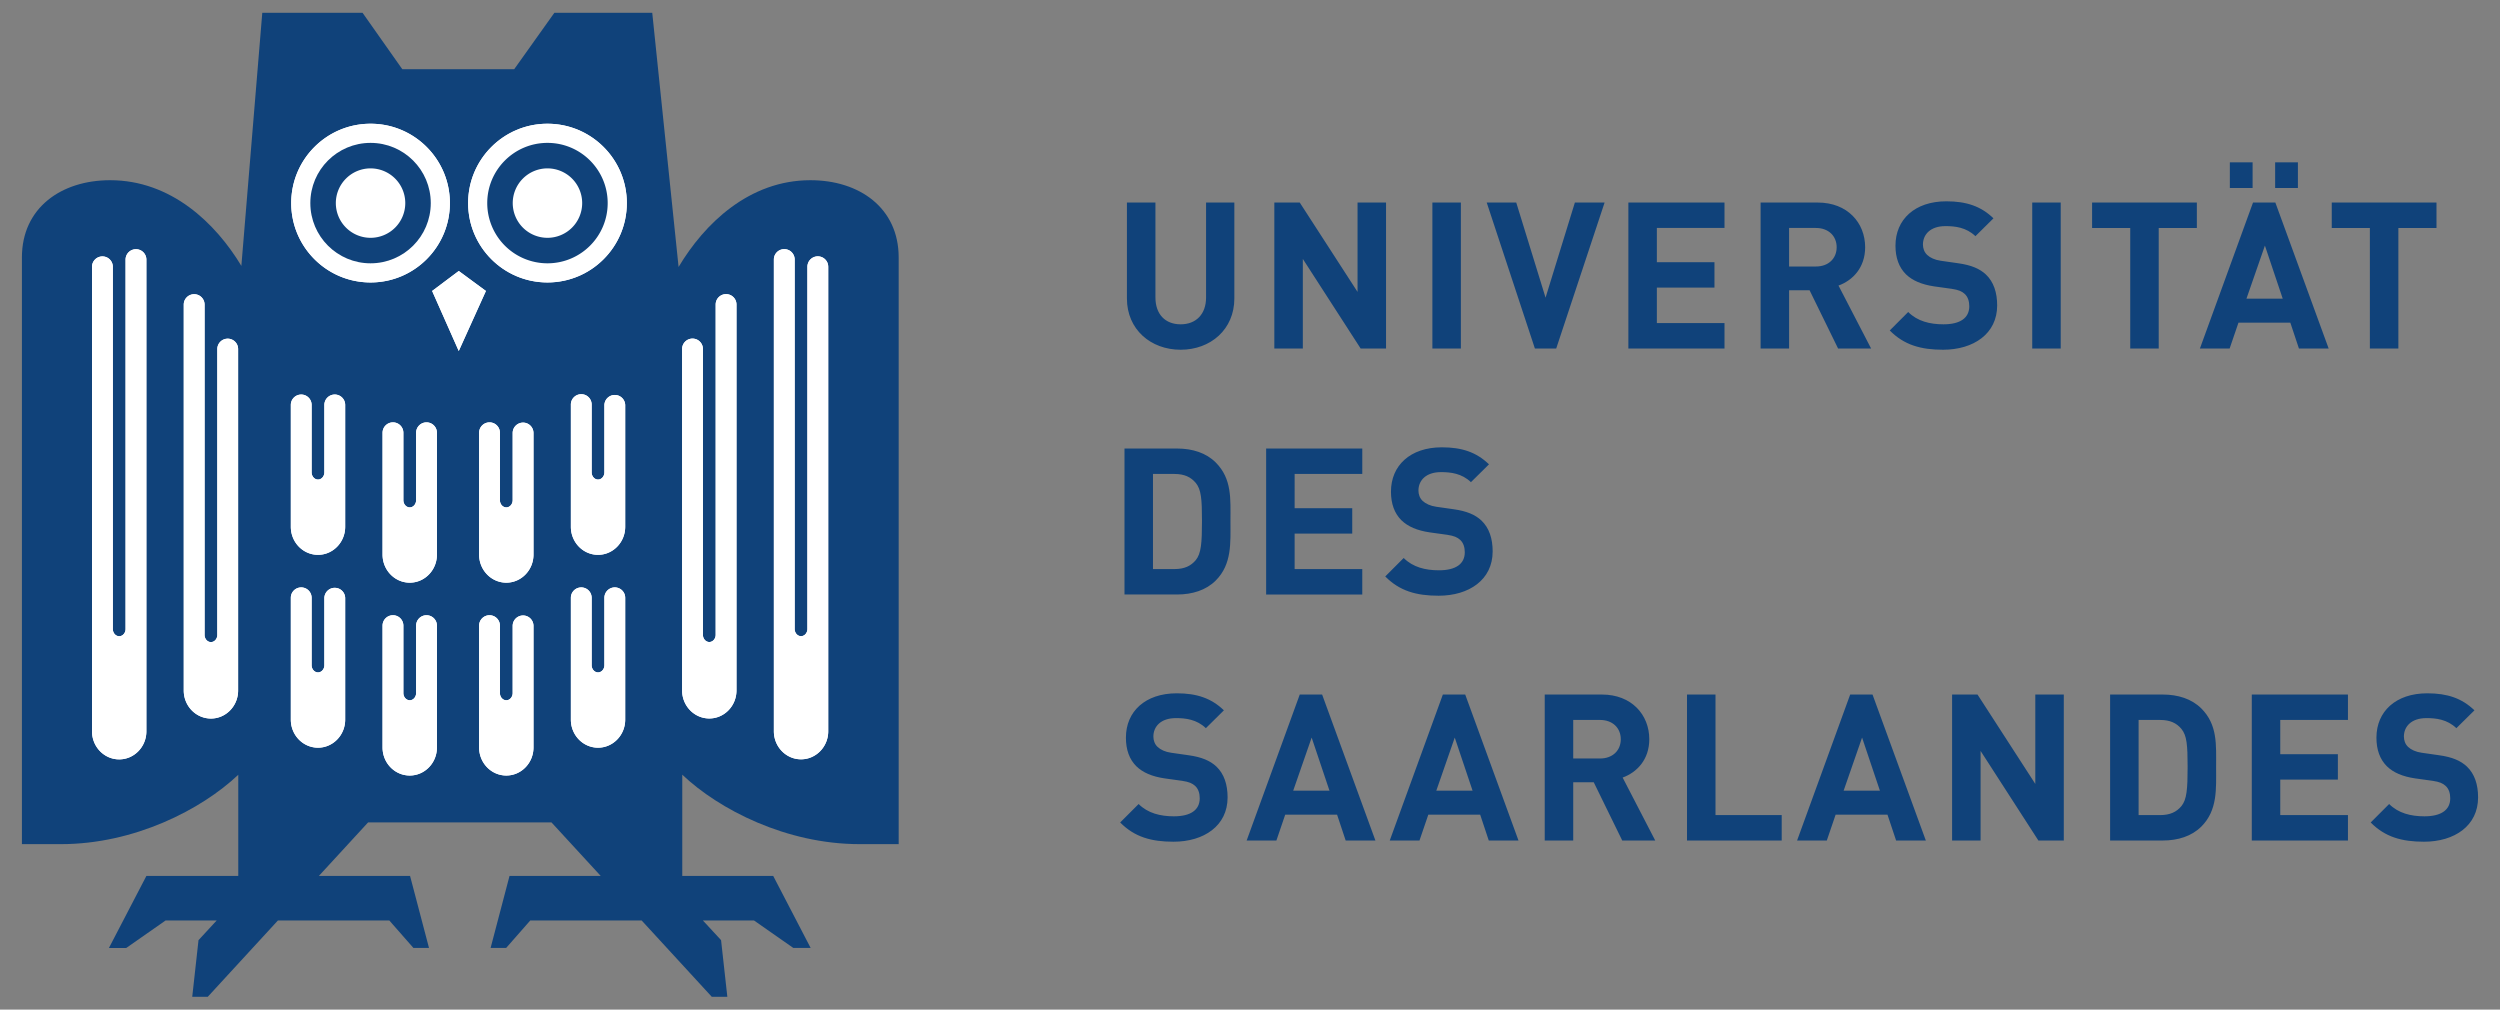 <svg xmlns="http://www.w3.org/2000/svg" width="520" height="210"><rect width="100%" height="100%" fill="#808080" stroke="none"/><defs><clipPath clipPathUnits="userSpaceOnUse" id="a"><path d="M0 419.527h595.275V0H0v419.527z"/></clipPath></defs><g clip-path="url(#a)" transform="matrix(1.25 0 0 -1.25 -112.046 367.204)"><path d="M239.177 250.929v-97.63h-6.512c-12.183 0-23.396 5.76-29.5 11.559v-16.85H218.3l6.23-11.986h-2.88l-6.554 4.58h-8.503l3.029-3.276 1.043-9.427h-2.588l-11.674 12.703h-18.525l-4.022-4.58h-2.584l3.149 11.986h15.174l-8.19 8.906h-30.518l-8.19-8.906h15.175l3.152-11.986h-2.59l-4.02 4.58h-18.527l-11.677-12.705h-2.584l1.043 9.424 3.029 3.28h-8.502l-6.551-4.58h-2.883l6.235 11.987h15.287v16.834c-6.106-5.793-17.314-11.543-29.484-11.543h-6.516v97.63c0 8.232 6.523 12.848 14.68 12.848 10.134 0 17.547-7.135 21.836-14.256l3.48 42.109h16.688l6.609-9.381H175.2c1.539 2.166 6.68 9.38 6.68 9.38h16.29l4.383-42.29c4.276 7.18 11.719 14.438 21.939 14.438 8.16 0 14.684-4.616 14.684-12.848" fill="#10427a"/><path d="M165.974 248.67l-4.43-3.325 4.43-9.987 4.516 9.987-4.516 3.326zm27.966 11.298c0-7.291-5.911-13.205-13.206-13.205-7.291 0-13.201 5.914-13.201 13.205 0 7.29 5.91 13.205 13.2 13.205 7.296 0 13.208-5.914 13.208-13.205" fill="#fff"/><path d="M190.755 259.968c0-5.535-4.484-10.02-10.02-10.02a10.019 10.019 0 00-10.02 10.02c0 5.533 4.485 10.02 10.02 10.02 5.536 0 10.02-4.487 10.02-10.02" fill="#173e7d"/><path d="M186.511 259.968a5.776 5.776 0 00-5.777-5.777 5.78 5.78 0 00-5.778 5.777 5.78 5.78 0 005.778 5.777 5.776 5.776 0 005.777-5.777m-22.013 0c0-7.291-5.906-13.205-13.201-13.205-7.291 0-13.201 5.914-13.201 13.205 0 7.29 5.91 13.205 13.2 13.205 7.296 0 13.202-5.914 13.202-13.205" fill="#fff"/><path d="M161.316 259.968c0-5.535-4.482-10.02-10.02-10.02-5.531 0-10.02 4.485-10.02 10.02 0 5.533 4.489 10.02 10.02 10.02 5.538 0 10.02-4.487 10.02-10.02" fill="#173e7d"/><path d="M157.074 259.968a5.776 5.776 0 00-5.777-5.777 5.78 5.78 0 00-5.778 5.777 5.78 5.78 0 005.778 5.777 5.776 5.776 0 005.777-5.777m-9.998-65.681a1.734 1.734 0 01-3.465 0v-11.21c0-.663-.473-1.202-1.058-1.202-.584 0-1.063.54-1.063 1.201v11.211a1.73 1.73 0 01-3.46 0v-20.275c0-2.573 2.028-4.664 4.523-4.664 2.492 0 4.523 2.091 4.523 4.664v20.275zm15.265-4.631a1.73 1.73 0 11-3.463 0v-11.213c0-.664-.475-1.203-1.06-1.203-.582 0-1.06.54-1.06 1.203v11.213a1.73 1.73 0 11-3.464 0v-20.275c0-2.575 2.031-4.664 4.524-4.664 2.496 0 4.523 2.09 4.523 4.664v20.275zm16.067 0a1.732 1.732 0 01-3.463 0v-11.213c0-.664-.475-1.203-1.06-1.203-.586 0-1.061.54-1.061 1.203v11.213a1.731 1.731 0 11-3.463 0v-20.275c0-2.575 2.027-4.664 4.524-4.664 2.492 0 4.523 2.09 4.523 4.664v20.275zm15.263 4.631a1.73 1.73 0 01-3.463 0v-11.21c0-.663-.475-1.202-1.06-1.202-.58 0-1.06.54-1.06 1.201v11.211a1.73 1.73 0 01-1.73 1.73 1.73 1.73 0 01-1.728-1.73v-20.275c0-2.573 2.027-4.664 4.518-4.664 2.496 0 4.523 2.091 4.523 4.664v20.275zm-46.595 32.093a1.732 1.732 0 01-3.465 0v-11.213c0-.662-.473-1.201-1.058-1.201-.584 0-1.063.539-1.063 1.2v11.214a1.73 1.73 0 11-3.46 0v-20.276c0-2.573 2.028-4.664 4.523-4.664 2.492 0 4.523 2.09 4.523 4.664v20.276zm15.265-4.631a1.731 1.731 0 01-3.463 0v-11.212c0-.664-.475-1.204-1.06-1.204-.582 0-1.06.54-1.06 1.204v11.212a1.731 1.731 0 01-3.463 0v-20.278c0-2.569 2.03-4.664 4.523-4.664 2.496 0 4.523 2.095 4.523 4.664v20.278zm16.067 0a1.732 1.732 0 01-3.463 0v-11.212c0-.664-.475-1.204-1.06-1.204-.586 0-1.061.54-1.061 1.204v11.212a1.73 1.73 0 01-3.463 0v-20.278c0-2.569 2.027-4.664 4.524-4.664 2.492 0 4.523 2.095 4.523 4.664v20.278zm15.263 4.631a1.733 1.733 0 01-3.463 0v-11.213c0-.662-.475-1.201-1.06-1.201-.58 0-1.06.539-1.06 1.2v11.214a1.73 1.73 0 11-3.458 0v-20.276c0-2.573 2.027-4.664 4.518-4.664 2.496 0 4.523 2.09 4.523 4.664v20.276zm-73.459-47.517c0-2.572 2.031-4.664 4.527-4.664 2.493 0 4.52 2.092 4.52 4.664v56.817c0 .954-.774 1.727-1.729 1.727a1.728 1.728 0 01-1.732-1.727v-47.557c0-.664-.477-1.203-1.059-1.203-.589 0-1.062.54-1.062 1.203v54.956a1.73 1.73 0 01-1.73 1.728 1.734 1.734 0 01-1.735-1.728v-64.216zm-15.263-6.797c0-2.568 2.027-4.662 4.523-4.662 2.495 0 4.522 2.094 4.522 4.662v78.501c0 .953-.777 1.728-1.732 1.728a1.729 1.729 0 01-1.73-1.728v-61.472c0-.658-.476-1.199-1.06-1.199-.585 0-1.06.541-1.06 1.2v60.268a1.73 1.73 0 01-1.734 1.73 1.728 1.728 0 01-1.73-1.73v-77.298zm107.238 71.023a1.731 1.731 0 01-3.463 0v-54.956c0-.662-.475-1.201-1.06-1.201-.584 0-1.061.539-1.061 1.2v47.557a1.731 1.731 0 11-3.463 0v-56.814c0-2.572 2.029-4.664 4.524-4.664 2.496 0 4.523 2.092 4.523 4.664v64.214zm15.267 6.285a1.732 1.732 0 01-3.465 0v-60.267c0-.66-.473-1.203-1.062-1.203-.58 0-1.059.543-1.059 1.203v61.47a1.73 1.73 0 11-3.46 0v-78.499c0-2.568 2.028-4.664 4.52-4.664 2.495 0 4.526 2.096 4.526 4.664v77.296zm-61.48-.704l-4.43-3.325 4.43-9.987 4.516 9.987-4.516 3.326zm27.966 11.298c0-7.291-5.911-13.205-13.206-13.205-7.291 0-13.201 5.914-13.201 13.205 0 7.29 5.91 13.205 13.2 13.205 7.296 0 13.208-5.914 13.208-13.205" fill="#fff"/><path d="M190.755 259.968c0-5.535-4.484-10.02-10.02-10.02a10.019 10.019 0 00-10.02 10.02c0 5.533 4.485 10.02 10.02 10.02 5.536 0 10.02-4.487 10.02-10.02" fill="#10427a"/><path d="M186.511 259.968a5.776 5.776 0 00-5.777-5.777 5.78 5.78 0 00-5.778 5.777 5.78 5.78 0 005.778 5.777 5.776 5.776 0 005.777-5.777m-22.013 0c0-7.291-5.906-13.205-13.201-13.205-7.291 0-13.201 5.914-13.201 13.205 0 7.29 5.91 13.205 13.2 13.205 7.296 0 13.202-5.914 13.202-13.205" fill="#fff"/><path d="M161.316 259.968c0-5.535-4.482-10.02-10.02-10.02-5.531 0-10.02 4.485-10.02 10.02 0 5.533 4.489 10.02 10.02 10.02 5.538 0 10.02-4.487 10.02-10.02" fill="#10427a"/><path d="M157.074 259.968a5.776 5.776 0 00-5.777-5.777 5.78 5.78 0 00-5.778 5.777 5.78 5.78 0 005.778 5.777 5.776 5.776 0 005.777-5.777m-9.998-65.681a1.734 1.734 0 01-3.465 0v-11.21c0-.663-.473-1.202-1.058-1.202-.584 0-1.063.54-1.063 1.201v11.211a1.73 1.73 0 01-3.46 0v-20.275c0-2.573 2.028-4.664 4.523-4.664 2.492 0 4.523 2.091 4.523 4.664v20.275zm15.265-4.631a1.73 1.73 0 11-3.463 0v-11.213c0-.664-.475-1.203-1.06-1.203-.582 0-1.06.54-1.06 1.203v11.213a1.73 1.73 0 11-3.464 0v-20.275c0-2.575 2.031-4.664 4.524-4.664 2.496 0 4.523 2.09 4.523 4.664v20.275zm16.067 0a1.732 1.732 0 01-3.463 0v-11.213c0-.664-.475-1.203-1.06-1.203-.586 0-1.061.54-1.061 1.203v11.213a1.731 1.731 0 11-3.463 0v-20.275c0-2.575 2.027-4.664 4.524-4.664 2.492 0 4.523 2.09 4.523 4.664v20.275zm15.263 4.631a1.73 1.73 0 01-3.463 0v-11.21c0-.663-.475-1.202-1.06-1.202-.58 0-1.06.54-1.06 1.201v11.211a1.73 1.73 0 01-1.73 1.73 1.73 1.73 0 01-1.728-1.73v-20.275c0-2.573 2.027-4.664 4.518-4.664 2.496 0 4.523 2.091 4.523 4.664v20.275zm-46.595 32.093a1.732 1.732 0 01-3.465 0v-11.213c0-.662-.473-1.201-1.058-1.201-.584 0-1.063.539-1.063 1.2v11.214a1.73 1.73 0 11-3.46 0v-20.276c0-2.573 2.028-4.664 4.523-4.664 2.492 0 4.523 2.09 4.523 4.664v20.276zm15.265-4.631a1.731 1.731 0 01-3.463 0v-11.212c0-.664-.475-1.204-1.06-1.204-.582 0-1.06.54-1.06 1.204v11.212a1.731 1.731 0 01-3.463 0v-20.278c0-2.569 2.03-4.664 4.523-4.664 2.496 0 4.523 2.095 4.523 4.664v20.278zm16.067 0a1.732 1.732 0 01-3.463 0v-11.212c0-.664-.475-1.204-1.06-1.204-.586 0-1.061.54-1.061 1.204v11.212a1.73 1.73 0 01-3.463 0v-20.278c0-2.569 2.027-4.664 4.524-4.664 2.492 0 4.523 2.095 4.523 4.664v20.278zm15.263 4.631a1.733 1.733 0 01-3.463 0v-11.213c0-.662-.475-1.201-1.06-1.201-.58 0-1.06.539-1.06 1.2v11.214a1.73 1.73 0 11-3.458 0v-20.276c0-2.573 2.027-4.664 4.518-4.664 2.496 0 4.523 2.09 4.523 4.664v20.276zm-73.459-47.517c0-2.572 2.031-4.664 4.527-4.664 2.493 0 4.52 2.092 4.52 4.664v56.817c0 .954-.774 1.727-1.729 1.727a1.728 1.728 0 01-1.732-1.727v-47.557c0-.664-.477-1.203-1.059-1.203-.589 0-1.062.54-1.062 1.203v54.956a1.73 1.73 0 01-1.73 1.728 1.734 1.734 0 01-1.735-1.728v-64.216zm-15.263-6.797c0-2.568 2.027-4.662 4.523-4.662 2.495 0 4.522 2.094 4.522 4.662v78.501c0 .953-.777 1.728-1.732 1.728a1.729 1.729 0 01-1.73-1.728v-61.472c0-.658-.476-1.199-1.06-1.199-.585 0-1.06.541-1.06 1.2v60.268a1.73 1.73 0 01-1.734 1.73 1.728 1.728 0 01-1.73-1.73v-77.298zm107.238 71.023a1.731 1.731 0 01-3.463 0v-54.956c0-.662-.475-1.201-1.06-1.201-.584 0-1.061.539-1.061 1.2v47.557a1.731 1.731 0 11-3.463 0v-56.814c0-2.572 2.029-4.664 4.524-4.664 2.496 0 4.523 2.092 4.523 4.664v64.214zm15.267 6.285a1.732 1.732 0 01-3.465 0v-60.267c0-.66-.473-1.203-1.062-1.203-.58 0-1.059.543-1.059 1.203v61.47a1.73 1.73 0 11-3.46 0v-78.499c0-2.568 2.028-4.664 4.52-4.664 2.495 0 4.526 2.096 4.526 4.664v77.296z" fill="#fff"/><path d="M286.097 235.567c-4.98 0-8.94 3.377-8.94 8.53v15.962h4.745v-15.793c0-2.797 1.634-4.469 4.195-4.469 2.557 0 4.23 1.672 4.23 4.47v15.792h4.706v-15.963c0-5.152-3.956-8.529-8.936-8.529m29.951.206l-9.62 14.906v-14.906h-4.743v24.287h4.23l9.619-14.871v14.87h4.74v-24.287h-4.226zm11.937 24.287h4.742v-24.287h-4.742v24.287zm20.605-24.287h-3.548l-8.015 24.287h4.912l4.879-15.828 4.878 15.828h4.946l-8.051-24.287zm12.009 0v24.287h15.996v-4.23h-11.256v-5.696h9.586v-4.23h-9.586v-5.902h11.256v-4.23h-15.996zm31.213 20.057h-4.471v-6.413h4.47c2.08 0 3.446 1.33 3.446 3.205 0 1.877-1.365 3.207-3.445 3.207m3.682-20.057l-4.743 9.688h-3.41v-9.688h-4.74v24.287h9.516c4.945 0 7.88-3.375 7.88-7.437 0-3.41-2.08-5.523-4.435-6.377l5.426-10.473h-5.494zm17.464-.205c-3.684 0-6.48.785-8.867 3.207l3.07 3.07c1.535-1.535 3.613-2.047 5.867-2.047 2.795 0 4.297 1.06 4.297 3.002 0 .854-.238 1.57-.752 2.047-.474.444-1.021.682-2.146.852l-2.934.408c-2.08.31-3.615.957-4.711 2.016-1.156 1.158-1.738 2.728-1.738 4.775 0 4.33 3.209 7.367 8.459 7.367 3.346 0 5.766-.818 7.846-2.83l-3-2.969c-1.536 1.467-3.379 1.672-4.981 1.672-2.525 0-3.754-1.398-3.754-3.07 0-.613.209-1.262.719-1.738.477-.446 1.26-.82 2.25-.957l2.865-.41c2.217-.307 3.619-.92 4.641-1.875 1.295-1.229 1.875-3.002 1.875-5.15 0-4.708-3.92-7.37-9.006-7.37M427.8 260.06h4.74v-24.287h-4.74v24.287zm21.047-4.23v-20.058h-4.74v20.057h-6.346v4.23h17.432v-4.23h-6.346zm19.373 10.917h3.789v-4.266h-3.789v4.266zm-1.703-13.85l-3.071-8.835h6.037l-2.966 8.835zm-5.834 13.85h3.785v-4.266h-3.785v4.266zm11.496-30.975l-1.432 4.299h-8.629l-1.471-4.299h-4.945l8.836 24.288h3.717l8.869-24.288h-4.945zm16.545 20.058v-20.058h-4.742v20.057h-6.342v4.23h17.428v-4.23h-6.344zm-200.102-42.435c-.82.988-1.91 1.502-3.55 1.502h-3.58V199.07h3.58c1.64 0 2.73.514 3.55 1.5.885 1.094 1.023 2.834 1.023 6.515 0 3.682-.138 5.217-1.023 6.311m3.31-16.237c-1.605-1.601-3.89-2.32-6.415-2.32h-8.766v24.288h8.766c2.525 0 4.81-.714 6.414-2.318 2.726-2.73 2.453-6.072 2.453-9.724 0-3.648.273-7.197-2.453-9.925m8.39-2.322v24.288h15.998v-4.228h-11.256V209.2h9.586v-4.23h-9.586v-5.903h11.256v-4.23h-15.998zm28.689-.203c-3.685 0-6.481.785-8.87 3.207l3.07 3.07c1.535-1.535 3.615-2.047 5.869-2.047 2.797 0 4.297 1.057 4.297 3.002 0 .85-.24 1.569-.75 2.045-.48.446-1.025.684-2.15.856l-2.932.406c-2.084.309-3.62.957-4.71 2.014-1.16 1.16-1.74 2.73-1.74 4.774 0 4.332 3.206 7.367 8.462 7.367 3.344 0 5.766-.816 7.846-2.832l-3.002-2.965c-1.535 1.465-3.38 1.67-4.981 1.67-2.523 0-3.754-1.396-3.754-3.07 0-.611.205-1.26.719-1.74.477-.441 1.262-.816 2.252-.955l2.86-.408c2.22-.307 3.62-.921 4.642-1.876 1.297-1.23 1.875-3 1.875-5.151 0-4.707-3.922-7.367-9.002-7.367m-44.11-40.934c-3.682 0-6.48.781-8.869 3.203l3.07 3.07c1.535-1.53 3.617-2.046 5.87-2.046 2.794 0 4.298 1.06 4.298 3.003 0 .852-.242 1.567-.754 2.047-.474.442-1.023.68-2.148.852l-2.932.408c-2.08.307-3.615.955-4.709 2.016-1.16 1.16-1.738 2.728-1.738 4.775 0 4.33 3.207 7.367 8.457 7.367 3.346 0 5.766-.82 7.846-2.832l-3-2.968c-1.536 1.468-3.377 1.673-4.98 1.673-2.526 0-3.753-1.4-3.753-3.07 0-.615.203-1.264.717-1.74.475-.445 1.26-.82 2.25-.955l2.865-.41c2.22-.305 3.615-.92 4.641-1.875 1.295-1.229 1.875-3 1.875-5.15 0-4.708-3.922-7.368-9.006-7.368m22.993 17.329l-3.07-8.837h6.037l-2.967 8.836zm5.662-17.128l-1.432 4.301h-8.63l-1.465-4.3h-4.95l8.836 24.29h3.719l8.867-24.29h-4.945zm18.15 17.128l-3.07-8.837h6.035l-2.965 8.836zm5.66-17.128l-1.43 4.301h-8.63l-1.469-4.3h-4.947l8.836 24.29h3.72l8.865-24.29h-4.945zm18.522 20.061h-4.47v-6.414h4.47c2.08 0 3.445 1.33 3.445 3.205s-1.365 3.209-3.445 3.209m3.686-20.061l-4.741 9.692h-3.414v-9.692h-4.742v24.29h9.52c4.947 0 7.879-3.377 7.879-7.438 0-3.41-2.083-5.525-4.434-6.377l5.422-10.475h-5.49zm10.779 0v24.291h4.742v-20.06h11.016v-4.23h-15.758zm29.132 17.128l-3.07-8.837h6.037l-2.967 8.836zm5.662-17.128l-1.435 4.301h-8.629l-1.467-4.3h-4.945l8.835 24.29h3.717l8.87-24.29h-4.946zm23.674 0l-9.617 14.908v-14.908h-4.742v24.291h4.23l9.617-14.875v14.875h4.742v-24.29h-4.23zm23.811 18.561c-.818.986-1.91 1.5-3.545 1.5H445.5v-15.83h3.586c1.635 0 2.727.514 3.545 1.502.889 1.09 1.025 2.832 1.025 6.514 0 3.685-.136 5.22-1.025 6.314m3.31-16.24c-1.605-1.604-3.89-2.321-6.415-2.321h-8.766v24.29h8.766c2.525 0 4.81-.717 6.416-2.32 2.726-2.727 2.455-6.073 2.455-9.723 0-3.651.27-7.196-2.455-9.926m8.391-2.321v24.291h16.002v-4.23h-11.262v-5.7h9.586v-4.23h-9.586v-5.9h11.262v-4.23h-16.002zm28.657-.201c-3.685 0-6.485.781-8.87 3.203l3.07 3.07c1.535-1.53 3.615-2.046 5.865-2.046 2.797 0 4.301 1.06 4.301 3.003 0 .852-.24 1.567-.754 2.047-.476.442-1.02.68-2.146.852l-2.936.408c-2.08.307-3.615.955-4.705 2.016-1.16 1.16-1.74 2.728-1.74 4.775 0 4.33 3.205 7.367 8.457 7.367 3.344 0 5.766-.82 7.85-2.832l-3.006-2.968c-1.535 1.468-3.375 1.673-4.98 1.673-2.524 0-3.75-1.4-3.75-3.07 0-.615.204-1.264.714-1.74.481-.445 1.266-.82 2.254-.955l2.863-.41c2.22-.305 3.62-.92 4.64-1.875 1.298-1.229 1.874-3 1.874-5.15 0-4.708-3.92-7.368-9.002-7.368" fill="#10427a"/></g></svg>